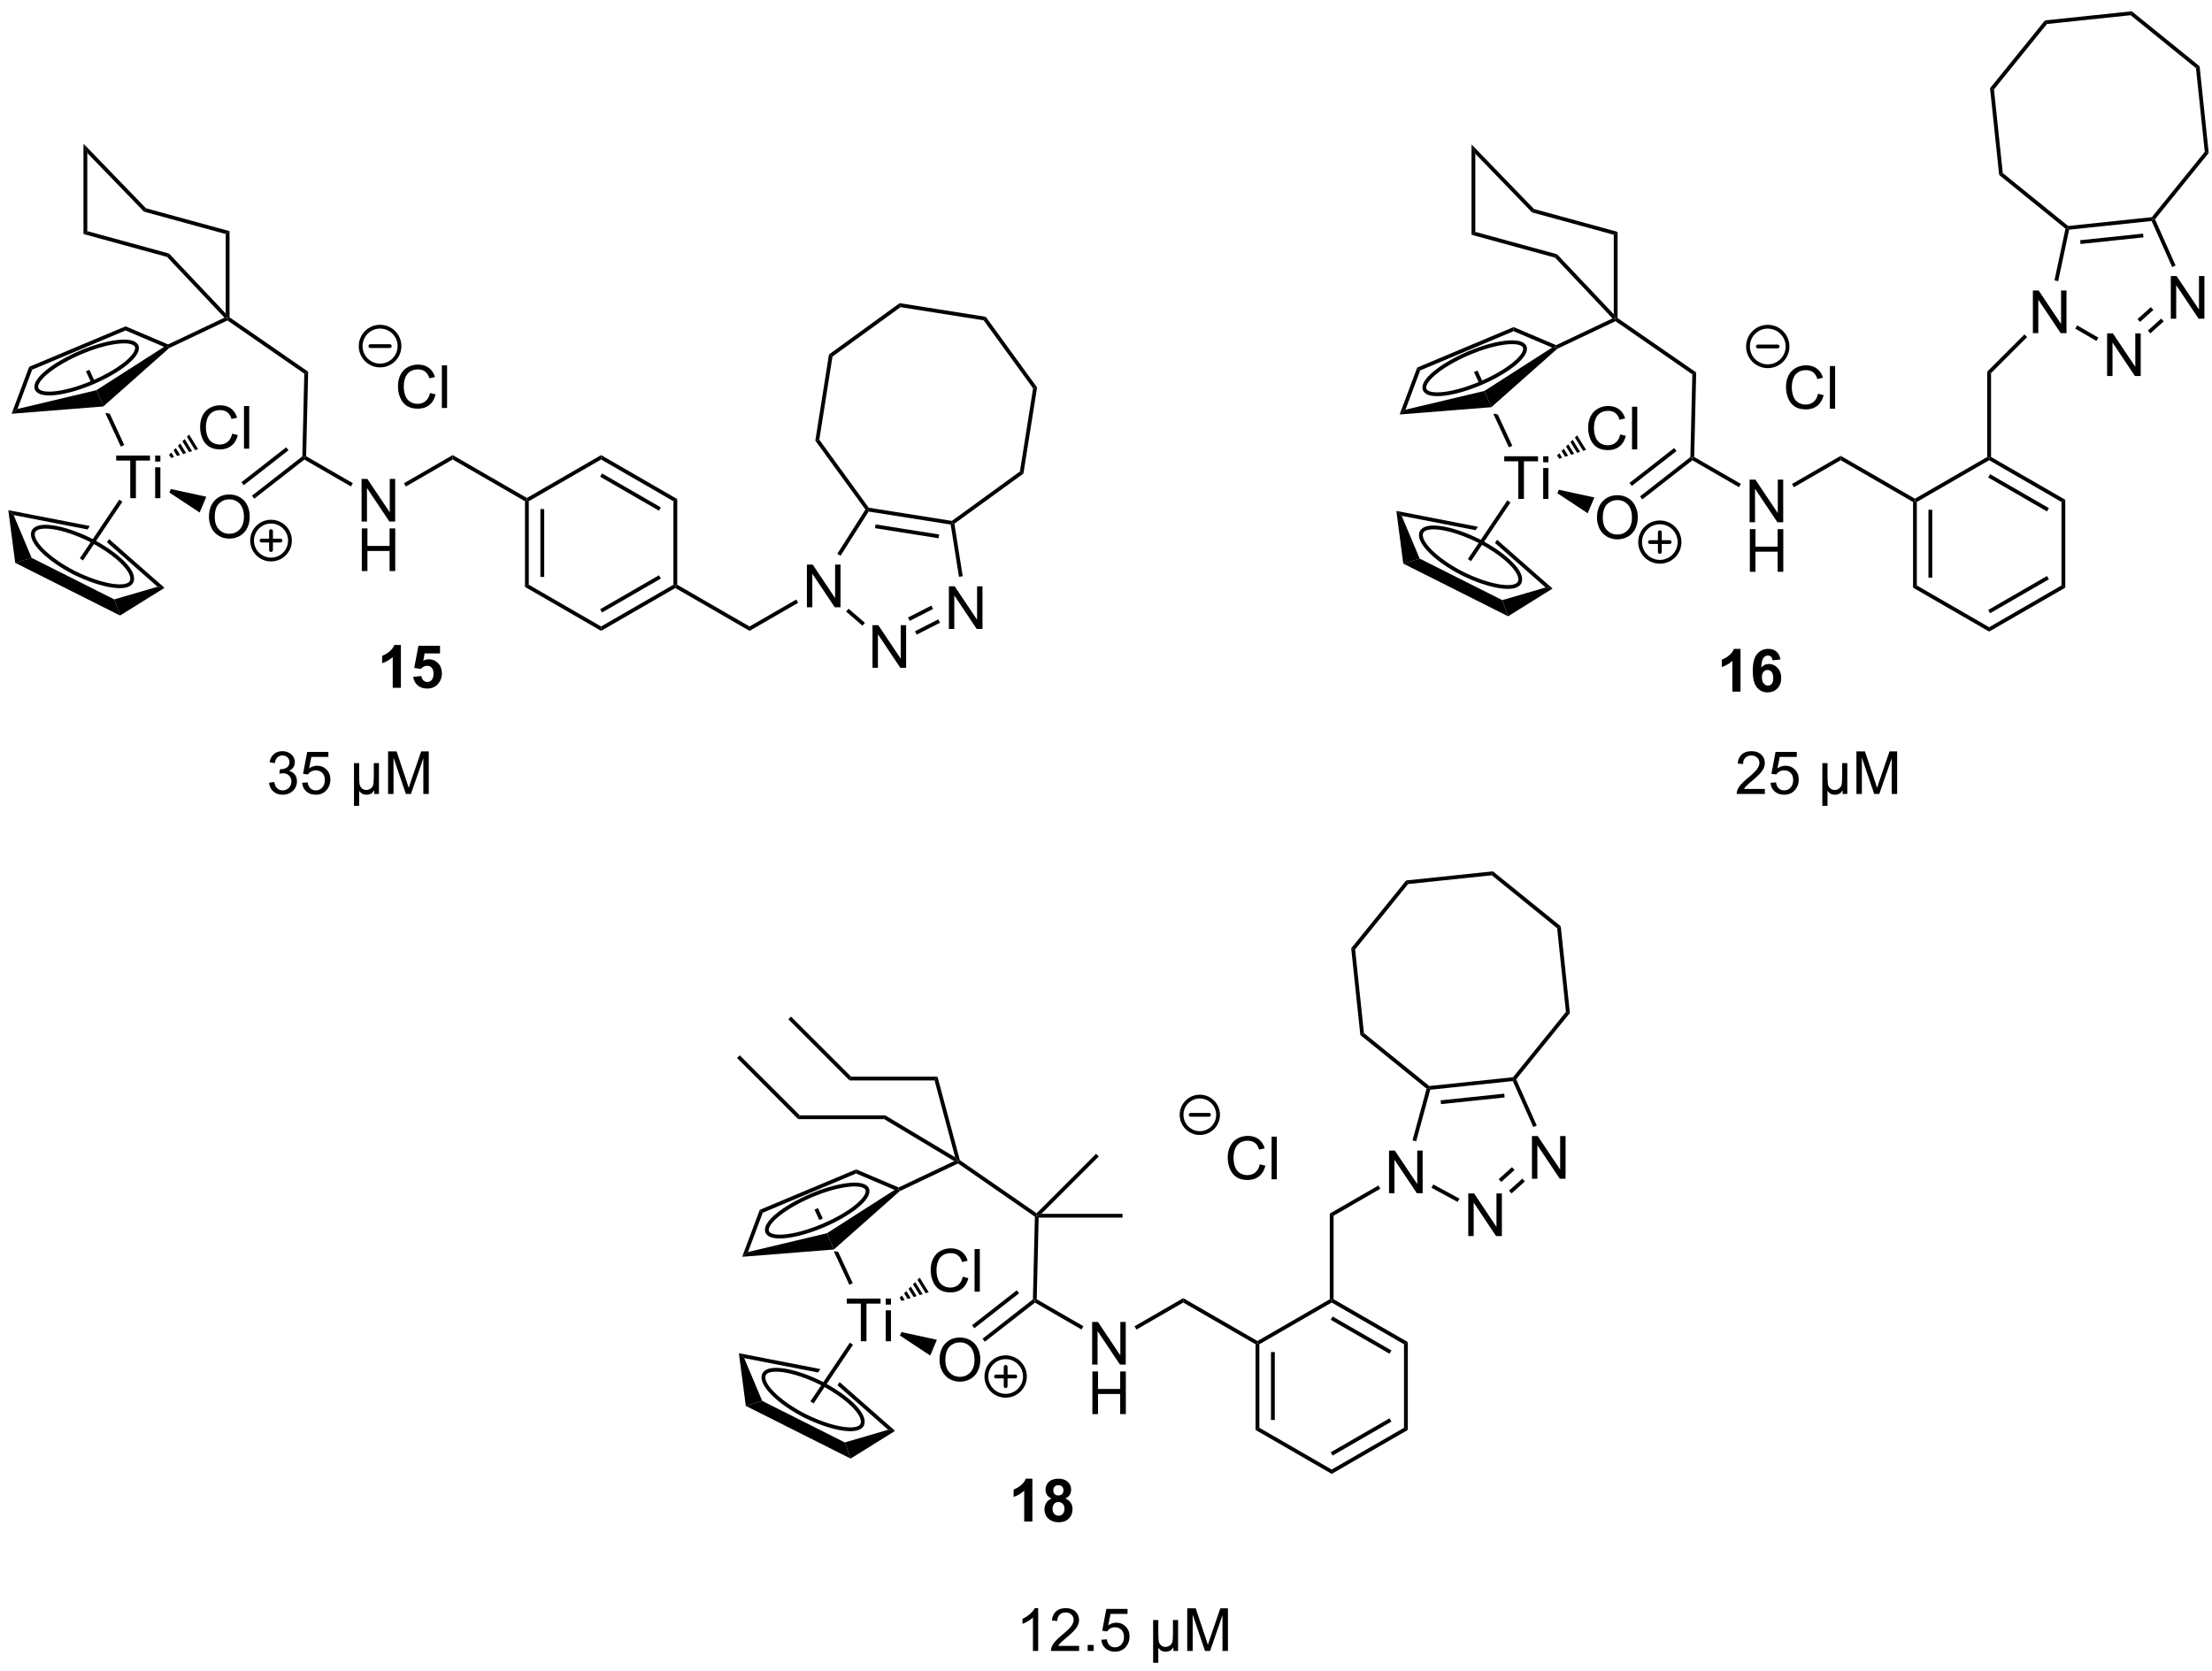 <?xml version="1.0" encoding="UTF-8"?>
<!DOCTYPE svg PUBLIC '-//W3C//DTD SVG 1.0//EN'
          'http://www.w3.org/TR/2001/REC-SVG-20010904/DTD/svg10.dtd'>
<svg stroke-dasharray="none" shape-rendering="auto" xmlns="http://www.w3.org/2000/svg" font-family="'Dialog'" text-rendering="auto" width="90" fill-opacity="1" color-interpolation="auto" color-rendering="auto" preserveAspectRatio="xMidYMid meet" font-size="12px" viewBox="0 0 90 68" fill="black" xmlns:xlink="http://www.w3.org/1999/xlink" stroke="black" image-rendering="auto" stroke-miterlimit="10" stroke-linecap="square" stroke-linejoin="miter" font-style="normal" stroke-width="1" height="68" stroke-dashoffset="0" font-weight="normal" stroke-opacity="1"
><!--Generated by the Batik Graphics2D SVG Generator--><defs id="genericDefs"
  /><g
  ><defs id="defs1"
    ><clipPath clipPathUnits="userSpaceOnUse" id="clipPath1"
      ><path d="M0.63 0.633 L306.553 0.633 L306.553 230.793 L0.63 230.793 L0.63 0.633 Z"
      /></clipPath
      ><clipPath clipPathUnits="userSpaceOnUse" id="clipPath2"
      ><path d="M109.421 418.613 L109.421 642.374 L406.838 642.374 L406.838 418.613 Z"
      /></clipPath
    ></defs
    ><g transform="scale(0.294,0.294) translate(-0.63,-0.633) matrix(1.029,0,0,1.029,-111.92,-429.952)"
    ><path d="M219.387 580.966 L218.924 581.181 L219.558 582.549 L219.558 582.549 L219.803 582.491 L219.803 582.491 L220.027 582.348 L220.027 582.348 L219.387 580.966 ZM221.615 586.756 L221.554 586.858 L221.554 586.858 L223.603 591.281 L224.066 591.067 L222.119 586.864 L222.119 586.864 L222.114 586.869 L221.615 586.756 Z" stroke="none" clip-path="url(#clipPath2)"
    /></g
    ><g transform="matrix(0.303,0,0,0.303,-33.111,-126.675)"
    ><path d="M211.298 580.567 L211.699 580.953 L209.724 586.228 L208.938 586.871 Z" stroke="none" clip-path="url(#clipPath2)"
    /></g
    ><g transform="matrix(0.303,0,0,0.303,-33.111,-126.675)"
    ><path d="M208.938 586.871 L209.724 586.228 L220.32 583.708 L221.248 585.893 Z" stroke="none" clip-path="url(#clipPath2)"
    /></g
    ><g transform="matrix(0.303,0,0,0.303,-33.111,-126.675)"
    ><path d="M221.248 585.893 L220.32 583.708 L229.412 577.885 L229.955 577.839 L230.095 578.055 Z" stroke="none" clip-path="url(#clipPath2)"
    /></g
    ><g transform="matrix(0.303,0,0,0.303,-33.111,-126.675)"
    ><path d="M229.95 577.559 L229.955 577.839 L229.412 577.885 L224.242 575.685 L224.244 575.131 Z" stroke="none" clip-path="url(#clipPath2)"
    /></g
    ><g transform="matrix(0.303,0,0,0.303,-33.111,-126.675)"
    ><path d="M211.699 580.953 L211.298 580.567 L224.244 575.131 L224.242 575.685 Z" stroke="none" clip-path="url(#clipPath2)"
    /></g
    ><g stroke-width="0.51" transform="matrix(0.303,0,0,0.303,-33.111,-126.675)"
    ><path fill="none" d="M219.88 582.648 C223.581 581.062 226.182 578.896 225.729 577.787 C225.249 576.698 221.858 577.079 218.168 578.659 C214.449 580.258 211.828 582.419 212.305 583.532 C212.767 584.631 216.175 584.24 219.88 582.648" clip-path="url(#clipPath2)"
    /></g
    ><g transform="matrix(0.303,0,0,0.303,-33.111,-126.675)"
    ><path d="M228.535 610.107 L229.474 610.254 L223.501 613.974 L222.72 611.804 Z" stroke="none" clip-path="url(#clipPath2)"
    /></g
    ><g transform="matrix(0.303,0,0,0.303,-33.111,-126.675)"
    ><path d="M222.72 611.804 L223.501 613.974 L209.424 606.897 L211.626 606.227 Z" stroke="none" clip-path="url(#clipPath2)"
    /></g
    ><g transform="matrix(0.303,0,0,0.303,-33.111,-126.675)"
    ><path d="M211.626 606.227 L209.424 606.897 L208.496 599.822 L209.21 600.481 Z" stroke="none" clip-path="url(#clipPath2)"
    /></g
    ><g transform="matrix(0.303,0,0,0.303,-33.111,-126.675)"
    ><path d="M208.496 599.822 L209.21 600.481 L219.134 602.412 L219.134 602.412 L219.443 601.952 L219.443 601.952 L208.496 599.822 Z" stroke="none" clip-path="url(#clipPath2)"
    /></g
    ><g transform="matrix(0.303,0,0,0.303,-33.111,-126.675)"
    ><path d="M222.024 603.7 L221.738 604.128 L221.738 604.128 L228.535 610.107 L229.474 610.254 L222.024 603.7 Z" stroke="none" clip-path="url(#clipPath2)"
    /></g
    ><g stroke-width="0.51" transform="matrix(0.303,0,0,0.303,-33.111,-126.675)"
    ><path fill="none" d="M217.339 608.222 C213.764 606.388 211.255 603.887 211.885 602.648 C212.483 601.49 215.95 602.054 219.537 603.837 C223.212 605.755 225.663 608.168 225.037 609.445 C224.454 610.592 220.987 610.032 217.339 608.222" clip-path="url(#clipPath2)"
    /></g
    ><g transform="matrix(0.303,0,0,0.303,-33.111,-126.675)"
    ><path d="M224.871 598.212 L224.871 593.16 L222.983 593.16 L222.983 592.486 L227.522 592.486 L227.522 593.16 L225.629 593.16 L225.629 598.212 L224.871 598.212 ZM228.214 593.293 L228.214 592.486 L228.917 592.486 L228.917 593.293 L228.214 593.293 ZM228.214 598.212 L228.214 594.064 L228.917 594.064 L228.917 598.212 L228.214 598.212 Z" stroke="none" clip-path="url(#clipPath2)"
    /></g
    ><g transform="matrix(0.303,0,0,0.303,-33.111,-126.675)"
    ><path d="M238.556 589.551 L239.314 589.741 Q239.077 590.676 238.457 591.168 Q237.837 591.658 236.944 591.658 Q236.017 591.658 235.436 591.28 Q234.858 590.903 234.553 590.189 Q234.251 589.473 234.251 588.653 Q234.251 587.757 234.592 587.093 Q234.936 586.426 235.566 586.08 Q236.196 585.733 236.954 585.733 Q237.814 585.733 238.4 586.171 Q238.986 586.608 239.217 587.403 L238.47 587.577 Q238.272 586.952 237.892 586.668 Q237.514 586.382 236.939 586.382 Q236.28 586.382 235.834 586.699 Q235.392 587.014 235.212 587.548 Q235.032 588.082 235.032 588.647 Q235.032 589.379 235.246 589.923 Q235.459 590.468 235.907 590.738 Q236.358 591.007 236.881 591.007 Q237.517 591.007 237.957 590.639 Q238.4 590.272 238.556 589.551 ZM240.143 591.559 L240.143 585.832 L240.846 585.832 L240.846 591.559 L240.143 591.559 Z" stroke="none" clip-path="url(#clipPath2)"
    /></g
    ><g transform="matrix(0.303,0,0,0.303,-33.111,-126.675)"
    ><path d="M230.087 592.374 L230.385 592.074 L230.757 592.678 L230.354 592.809 ZM230.684 591.773 L230.982 591.472 L231.563 592.415 L231.16 592.546 ZM231.28 591.171 L231.579 590.871 L232.368 592.153 L231.966 592.284 ZM231.877 590.57 L232.176 590.269 L233.174 591.89 L232.771 592.021 ZM232.474 589.969 L232.773 589.668 L233.98 591.628 L233.577 591.759 Z" stroke="none" clip-path="url(#clipPath2)"
    /></g
    ><g transform="matrix(0.303,0,0,0.303,-33.111,-126.675)"
    ><path d="M235.439 600.754 Q235.439 599.327 236.205 598.523 Q236.971 597.715 238.182 597.715 Q238.973 597.715 239.609 598.095 Q240.247 598.473 240.58 599.15 Q240.916 599.827 240.916 600.687 Q240.916 601.559 240.564 602.246 Q240.213 602.934 239.567 603.288 Q238.924 603.642 238.176 603.642 Q237.369 603.642 236.731 603.252 Q236.096 602.858 235.768 602.184 Q235.439 601.507 235.439 600.754 ZM236.221 600.765 Q236.221 601.801 236.775 602.398 Q237.333 602.991 238.174 602.991 Q239.028 602.991 239.58 602.39 Q240.135 601.788 240.135 600.684 Q240.135 599.983 239.898 599.462 Q239.661 598.942 239.205 598.655 Q238.752 598.366 238.184 598.366 Q237.38 598.366 236.799 598.921 Q236.221 599.473 236.221 600.765 Z" stroke="none" clip-path="url(#clipPath2)"
    /></g
    ><g transform="matrix(0.303,0,0,0.303,-33.111,-126.675)"
    ><path d="M230.121 597.451 L230.32 596.981 L235.084 598.016 L234.19 600.138 Z" stroke="none" clip-path="url(#clipPath2)"
    /></g
    ><g transform="matrix(0.303,0,0,0.303,-33.111,-126.675)"
    ><path d="M223.395 598.405 L223.819 598.69 L218.525 606.573 L218.101 606.288 Z" stroke="none" clip-path="url(#clipPath2)"
    /></g
    ><g transform="matrix(0.303,0,0,0.303,-33.111,-126.675)"
    ><path d="M230.095 578.055 L229.955 577.839 L229.95 577.559 L237.407 574.021 L237.947 574.048 L237.923 574.341 Z" stroke="none" clip-path="url(#clipPath2)"
    /></g
    ><g transform="matrix(0.303,0,0,0.303,-33.111,-126.675)"
    ><path d="M237.923 574.341 L237.947 574.048 L238.169 573.891 L248.471 581.024 L248.501 581.355 L248.243 581.486 Z" stroke="none" clip-path="url(#clipPath2)"
    /></g
    ><g transform="matrix(0.303,0,0,0.303,-33.111,-126.675)"
    ><path d="M248.243 581.486 L248.501 581.355 L248.75 581.61 L248.489 592.575 L248.231 592.72 L247.978 592.594 Z" stroke="none" clip-path="url(#clipPath2)"
    /></g
    ><g transform="matrix(0.303,0,0,0.303,-33.111,-126.675)"
    ><path d="M241.528 598.276 L241.214 597.874 L247.978 592.594 L248.231 592.72 L248.252 593.027 ZM240.115 596.466 L246.118 591.78 L245.804 591.378 L239.801 596.064 Z" stroke="none" clip-path="url(#clipPath2)"
    /></g
    ><g transform="matrix(0.303,0,0,0.303,-33.111,-126.675)"
    ><path d="M255.932 601.35 L255.932 595.623 L256.71 595.623 L259.718 600.118 L259.718 595.623 L260.445 595.623 L260.445 601.35 L259.666 601.35 L256.658 596.85 L256.658 601.35 L255.932 601.35 Z" stroke="none" clip-path="url(#clipPath2)"
    /></g
    ><g transform="matrix(0.303,0,0,0.303,-33.111,-126.675)"
    ><path d="M255.963 608 L255.963 602.273 L256.721 602.273 L256.721 604.625 L259.697 604.625 L259.697 602.273 L260.455 602.273 L260.455 608 L259.697 608 L259.697 605.299 L256.721 605.299 L256.721 608 L255.963 608 Z" stroke="none" clip-path="url(#clipPath2)"
    /></g
    ><g transform="matrix(0.303,0,0,0.303,-33.111,-126.675)"
    ><path d="M248.252 593.027 L248.231 592.72 L248.489 592.575 L254.755 596.193 L254.5 596.635 Z" stroke="none" clip-path="url(#clipPath2)"
    /></g
    ><g stroke-width="0.51" transform="matrix(0.303,0,0,0.303,-33.111,-126.675)" stroke-linejoin="round" stroke-linecap="round"
    ><path fill="none" d="M244.318 605.538 C242.889 605.538 241.73 604.38 241.73 602.951 C241.73 601.522 242.889 600.363 244.318 600.363 C245.747 600.363 246.905 601.522 246.905 602.951 C246.905 604.38 245.747 605.538 244.318 605.538 M243.024 602.951 L245.612 602.951 M244.318 601.657 L244.318 604.245" clip-path="url(#clipPath2)"
    /></g
    ><g transform="matrix(0.303,0,0,0.303,-33.111,-126.675)"
    ><path d="M278.443 574.45 L279.2 574.64 Q278.964 575.575 278.344 576.067 Q277.724 576.557 276.831 576.557 Q275.904 576.557 275.323 576.179 Q274.745 575.801 274.44 575.088 Q274.138 574.372 274.138 573.551 Q274.138 572.655 274.479 571.991 Q274.823 571.325 275.453 570.978 Q276.083 570.632 276.841 570.632 Q277.7 570.632 278.286 571.07 Q278.872 571.507 279.104 572.301 L278.357 572.476 Q278.159 571.851 277.779 571.567 Q277.401 571.28 276.825 571.28 Q276.167 571.28 275.721 571.598 Q275.279 571.913 275.099 572.447 Q274.919 572.981 274.919 573.546 Q274.919 574.278 275.133 574.822 Q275.346 575.366 275.794 575.637 Q276.245 575.905 276.768 575.905 Q277.404 575.905 277.844 575.538 Q278.286 575.171 278.443 574.45 ZM280.03 576.458 L280.03 570.731 L280.733 570.731 L280.733 576.458 L280.03 576.458 Z" stroke="none" clip-path="url(#clipPath2)"
    /></g
    ><g stroke-width="0.51" transform="matrix(0.303,0,0,0.303,-33.111,-126.675)" stroke-linejoin="round" stroke-linecap="round"
    ><path fill="none" d="M270.391 570.255 C269.038 570.255 267.941 569.157 267.941 567.804 C267.941 566.451 269.038 565.354 270.391 565.354 C271.744 565.354 272.841 566.451 272.841 567.804 C272.841 569.157 271.744 570.255 270.391 570.255 M269.166 567.804 L271.616 567.804" clip-path="url(#clipPath2)"
    /></g
    ><g transform="matrix(0.303,0,0,0.303,-33.111,-126.675)"
    ><path d="M261.879 596.644 L261.624 596.202 L268.164 592.426 L268.164 593.015 Z" stroke="none" clip-path="url(#clipPath2)"
    /></g
    ><g transform="matrix(0.303,0,0,0.303,-33.111,-126.675)"
    ><path d="M268.164 593.015 L268.164 592.426 L278.131 598.18 L278.131 598.475 L277.876 598.622 Z" stroke="none" clip-path="url(#clipPath2)"
    /></g
    ><g transform="matrix(0.303,0,0,0.303,-33.111,-126.675)"
    ><path d="M249.117 581.099 L248.501 581.355 L248.471 581.024 L256.459 573.036 L256.819 573.397 Z" stroke="none" clip-path="url(#clipPath2)"
    /></g
    ><g transform="matrix(0.303,0,0,0.303,-33.111,-126.675)"
    ><path d="M248.75 581.61 L248.501 581.355 L249.117 581.099 L260.01 581.099 L260.01 581.61 Z" stroke="none" clip-path="url(#clipPath2)"
    /></g
    ><g transform="matrix(0.303,0,0,0.303,-33.111,-126.675)"
    ><path d="M277.876 598.622 L278.131 598.475 L278.386 598.622 L278.386 609.836 L277.876 610.131 ZM279.947 599.671 L279.947 608.787 L280.458 608.787 L280.458 599.671 Z" stroke="none" clip-path="url(#clipPath2)"
    /></g
    ><g transform="matrix(0.303,0,0,0.303,-33.111,-126.675)"
    ><path d="M277.876 610.131 L278.386 609.836 L288.098 615.443 L288.098 616.032 Z" stroke="none" clip-path="url(#clipPath2)"
    /></g
    ><g transform="matrix(0.303,0,0,0.303,-33.111,-126.675)"
    ><path d="M288.098 616.032 L288.098 615.443 L297.809 609.836 L298.32 610.131 ZM288.225 613.567 L296.12 609.008 L295.865 608.567 L287.97 613.125 Z" stroke="none" clip-path="url(#clipPath2)"
    /></g
    ><g transform="matrix(0.303,0,0,0.303,-33.111,-126.675)"
    ><path d="M298.32 610.131 L297.809 609.836 L297.809 598.622 L298.32 598.327 Z" stroke="none" clip-path="url(#clipPath2)"
    /></g
    ><g transform="matrix(0.303,0,0,0.303,-33.111,-126.675)"
    ><path d="M298.32 598.327 L297.809 598.622 L288.098 593.015 L288.098 592.721 L288.353 592.573 ZM296.12 599.45 L288.225 594.891 L287.97 595.333 L295.865 599.892 Z" stroke="none" clip-path="url(#clipPath2)"
    /></g
    ><g transform="matrix(0.303,0,0,0.303,-33.111,-126.675)"
    ><path d="M287.843 592.573 L288.098 592.721 L288.098 593.015 L278.386 598.622 L278.131 598.475 L278.131 598.18 Z" stroke="none" clip-path="url(#clipPath2)"
    /></g
    ><g transform="matrix(0.303,0,0,0.303,-33.111,-126.675)"
    ><path d="M288.353 592.573 L288.098 592.721 L287.843 592.573 L287.843 581.064 L288.353 581.359 Z" stroke="none" clip-path="url(#clipPath2)"
    /></g
    ><g transform="matrix(0.303,0,0,0.303,-33.111,-126.675)"
    ><path d="M295.799 578.332 L295.799 572.606 L296.577 572.606 L299.585 577.101 L299.585 572.606 L300.312 572.606 L300.312 578.332 L299.533 578.332 L296.526 573.832 L296.526 578.332 L295.799 578.332 Z" stroke="none" clip-path="url(#clipPath2)"
    /></g
    ><g transform="matrix(0.303,0,0,0.303,-33.111,-126.675)"
    ><path d="M288.353 581.359 L287.843 581.064 L294.367 577.297 L294.623 577.739 Z" stroke="none" clip-path="url(#clipPath2)"
    /></g
    ><g transform="matrix(0.303,0,0,0.303,-33.111,-126.675)"
    ><path d="M306.438 584.087 L306.438 578.36 L307.216 578.36 L310.224 582.855 L310.224 578.36 L310.951 578.36 L310.951 584.087 L310.172 584.087 L307.164 579.587 L307.164 584.087 L306.438 584.087 Z" stroke="none" clip-path="url(#clipPath2)"
    /></g
    ><g transform="matrix(0.303,0,0,0.303,-33.111,-126.675)"
    ><path d="M314.99 576.386 L314.99 570.659 L315.769 570.659 L318.777 575.154 L318.777 570.659 L319.503 570.659 L319.503 576.386 L318.724 576.386 L315.717 571.886 L315.717 576.386 L314.99 576.386 Z" stroke="none" clip-path="url(#clipPath2)"
    /></g
    ><g transform="matrix(0.303,0,0,0.303,-33.111,-126.675)"
    ><path d="M301.497 577.604 L301.74 577.155 L305.255 579.057 L305.012 579.505 Z" stroke="none" clip-path="url(#clipPath2)"
    /></g
    ><g transform="matrix(0.303,0,0,0.303,-33.111,-126.675)"
    ><path d="M312.249 578.363 L311.907 577.984 L313.694 576.375 L314.035 576.754 ZM310.862 576.823 L312.649 575.215 L312.308 574.835 L310.521 576.444 Z" stroke="none" clip-path="url(#clipPath2)"
    /></g
    ><g transform="matrix(0.303,0,0,0.303,-33.111,-126.675)"
    ><path d="M315.635 569.244 L315.169 569.451 L312.417 563.27 L312.575 562.997 L312.871 563.036 Z" stroke="none" clip-path="url(#clipPath2)"
    /></g
    ><g transform="matrix(0.303,0,0,0.303,-33.111,-126.675)"
    ><path d="M312.443 562.755 L312.575 562.997 L312.417 563.27 L301.329 564.436 L301.129 564.2 L301.208 563.936 ZM311.268 564.961 L302.729 565.859 L302.782 566.366 L311.321 565.469 Z" stroke="none" clip-path="url(#clipPath2)"
    /></g
    ><g transform="matrix(0.303,0,0,0.303,-33.111,-126.675)"
    ><path d="M300.839 564.294 L301.129 564.2 L301.329 564.436 L299.444 571.361 L298.952 571.227 Z" stroke="none" clip-path="url(#clipPath2)"
    /></g
    ><g transform="matrix(0.303,0,0,0.303,-33.111,-126.675)"
    ><path d="M312.871 563.036 L312.575 562.997 L312.443 562.755 L319.553 553.975 L320.082 554.132 Z" stroke="none" clip-path="url(#clipPath2)"
    /></g
    ><g transform="matrix(0.303,0,0,0.303,-33.111,-126.675)"
    ><path d="M320.082 554.132 L319.553 553.975 L318.372 542.74 L318.857 542.476 Z" stroke="none" clip-path="url(#clipPath2)"
    /></g
    ><g transform="matrix(0.303,0,0,0.303,-33.111,-126.675)"
    ><path d="M318.857 542.476 L318.372 542.74 L309.592 535.63 L309.749 535.1 Z" stroke="none" clip-path="url(#clipPath2)"
    /></g
    ><g transform="matrix(0.303,0,0,0.303,-33.111,-126.675)"
    ><path d="M309.749 535.1 L309.592 535.63 L298.357 536.811 L298.093 536.325 Z" stroke="none" clip-path="url(#clipPath2)"
    /></g
    ><g transform="matrix(0.303,0,0,0.303,-33.111,-126.675)"
    ><path d="M298.093 536.325 L298.357 536.811 L291.247 545.591 L290.717 545.434 Z" stroke="none" clip-path="url(#clipPath2)"
    /></g
    ><g transform="matrix(0.303,0,0,0.303,-33.111,-126.675)"
    ><path d="M290.717 545.434 L291.247 545.591 L292.428 556.826 L291.943 557.089 Z" stroke="none" clip-path="url(#clipPath2)"
    /></g
    ><g transform="matrix(0.303,0,0,0.303,-33.111,-126.675)"
    ><path d="M291.943 557.089 L292.428 556.826 L301.208 563.936 L301.129 564.2 L300.839 564.294 Z" stroke="none" clip-path="url(#clipPath2)"
    /></g
    ><g transform="matrix(0.303,0,0,0.303,-33.111,-126.675)"
    ><path d="M238.169 573.891 L237.947 574.048 L237.537 573.505 L234.773 563.186 L235.164 562.676 Z" stroke="none" clip-path="url(#clipPath2)"
    /></g
    ><g transform="matrix(0.303,0,0,0.303,-33.111,-126.675)"
    ><path d="M235.164 562.676 L234.773 563.186 L223.354 563.186 L223.565 562.676 Z" stroke="none" clip-path="url(#clipPath2)"
    /></g
    ><g transform="matrix(0.303,0,0,0.303,-33.111,-126.675)"
    ><path d="M216.462 568.384 L216.673 567.873 L228.148 567.873 L228.006 568.384 Z" stroke="none" clip-path="url(#clipPath2)"
    /></g
    ><g transform="matrix(0.303,0,0,0.303,-33.111,-126.675)"
    ><path d="M228.006 568.384 L228.148 567.873 L237.537 573.505 L237.947 574.048 L237.407 574.021 Z" stroke="none" clip-path="url(#clipPath2)"
    /></g
    ><g transform="matrix(0.303,0,0,0.303,-33.111,-126.675)"
    ><path d="M216.673 567.873 L216.462 568.384 L208.249 560.171 L208.61 559.81 Z" stroke="none" clip-path="url(#clipPath2)"
    /></g
    ><g transform="matrix(0.303,0,0,0.303,-33.111,-126.675)"
    ><path d="M223.565 562.676 L223.354 563.186 L215.141 554.974 L215.502 554.613 Z" stroke="none" clip-path="url(#clipPath2)"
    /></g
    ><g transform="matrix(0.303,0,0,0.303,-33.111,-126.675)"
    ><path d="M247.905 622.428 L246.809 622.428 L246.809 618.29 Q246.207 618.852 245.389 619.123 L245.389 618.126 Q245.819 617.985 246.322 617.595 Q246.827 617.201 247.014 616.678 L247.905 616.678 L247.905 622.428 ZM250.487 619.337 Q250.062 619.157 249.867 618.845 Q249.674 618.529 249.674 618.154 Q249.674 617.514 250.122 617.097 Q250.57 616.678 251.393 616.678 Q252.211 616.678 252.661 617.097 Q253.112 617.514 253.112 618.154 Q253.112 618.553 252.904 618.863 Q252.698 619.173 252.323 619.337 Q252.799 619.529 253.047 619.897 Q253.297 620.264 253.297 620.743 Q253.297 621.537 252.789 622.035 Q252.284 622.529 251.445 622.529 Q250.664 622.529 250.143 622.118 Q249.531 621.634 249.531 620.79 Q249.531 620.326 249.76 619.938 Q249.992 619.548 250.487 619.337 ZM250.714 618.233 Q250.714 618.561 250.898 618.746 Q251.086 618.928 251.393 618.928 Q251.706 618.928 251.893 618.743 Q252.081 618.556 252.081 618.227 Q252.081 617.92 251.896 617.735 Q251.711 617.548 251.406 617.548 Q251.089 617.548 250.901 617.735 Q250.714 617.923 250.714 618.233 ZM250.612 620.686 Q250.612 621.139 250.844 621.394 Q251.078 621.647 251.424 621.647 Q251.766 621.647 251.987 621.402 Q252.211 621.157 252.211 620.696 Q252.211 620.295 251.984 620.05 Q251.758 619.806 251.409 619.806 Q251.008 619.806 250.81 620.084 Q250.612 620.36 250.612 620.686 Z" stroke="none" clip-path="url(#clipPath2)"
    /></g
    ><g transform="matrix(0.303,0,0,0.303,-33.111,-126.675)"
    ><path d="M307.672 467.834 L307.209 468.049 L307.843 469.417 L307.843 469.417 L308.088 469.359 L308.088 469.359 L308.312 469.216 L307.672 467.834 ZM309.9 473.624 L309.838 473.726 L311.887 478.149 L312.35 477.935 L310.403 473.732 L310.398 473.737 L309.9 473.624 Z" stroke="none" clip-path="url(#clipPath2)"
    /></g
    ><g transform="matrix(0.303,0,0,0.303,-33.111,-126.675)"
    ><path d="M299.582 467.435 L299.983 467.821 L298.008 473.096 L297.222 473.739 Z" stroke="none" clip-path="url(#clipPath2)"
    /></g
    ><g transform="matrix(0.303,0,0,0.303,-33.111,-126.675)"
    ><path d="M297.222 473.739 L298.008 473.096 L308.605 470.576 L309.533 472.761 Z" stroke="none" clip-path="url(#clipPath2)"
    /></g
    ><g transform="matrix(0.303,0,0,0.303,-33.111,-126.675)"
    ><path d="M309.533 472.761 L308.605 470.576 L317.696 464.753 L318.24 464.707 L318.379 464.923 Z" stroke="none" clip-path="url(#clipPath2)"
    /></g
    ><g transform="matrix(0.303,0,0,0.303,-33.111,-126.675)"
    ><path d="M318.234 464.428 L318.24 464.707 L317.696 464.753 L312.527 462.553 L312.528 461.999 Z" stroke="none" clip-path="url(#clipPath2)"
    /></g
    ><g transform="matrix(0.303,0,0,0.303,-33.111,-126.675)"
    ><path d="M299.983 467.821 L299.582 467.435 L312.528 461.999 L312.527 462.553 Z" stroke="none" clip-path="url(#clipPath2)"
    /></g
    ><g stroke-width="0.51" transform="matrix(0.303,0,0,0.303,-33.111,-126.675)"
    ><path fill="none" d="M308.164 469.517 C311.865 467.93 314.466 465.764 314.013 464.655 C313.534 463.567 310.143 463.947 306.452 465.528 C302.734 467.126 300.112 469.287 300.589 470.4 C301.052 471.5 304.46 471.108 308.164 469.517" clip-path="url(#clipPath2)"
    /></g
    ><g transform="matrix(0.303,0,0,0.303,-33.111,-126.675)"
    ><path d="M316.819 496.975 L317.758 497.122 L311.785 500.842 L311.004 498.673 Z" stroke="none" clip-path="url(#clipPath2)"
    /></g
    ><g transform="matrix(0.303,0,0,0.303,-33.111,-126.675)"
    ><path d="M311.004 498.673 L311.785 500.842 L297.708 493.765 L299.91 493.095 Z" stroke="none" clip-path="url(#clipPath2)"
    /></g
    ><g transform="matrix(0.303,0,0,0.303,-33.111,-126.675)"
    ><path d="M299.91 493.095 L297.708 493.765 L296.781 486.69 L297.495 487.349 Z" stroke="none" clip-path="url(#clipPath2)"
    /></g
    ><g transform="matrix(0.303,0,0,0.303,-33.111,-126.675)"
    ><path d="M296.781 486.69 L297.495 487.349 L307.418 489.28 L307.418 489.28 L307.727 488.82 L307.727 488.82 L296.781 486.69 Z" stroke="none" clip-path="url(#clipPath2)"
    /></g
    ><g transform="matrix(0.303,0,0,0.303,-33.111,-126.675)"
    ><path d="M310.309 490.568 L310.022 490.995 L316.819 496.975 L317.758 497.122 L310.309 490.568 Z" stroke="none" clip-path="url(#clipPath2)"
    /></g
    ><g stroke-width="0.51" transform="matrix(0.303,0,0,0.303,-33.111,-126.675)"
    ><path fill="none" d="M305.623 495.09 C302.048 493.256 299.54 490.755 300.169 489.516 C300.767 488.358 304.235 488.922 307.821 490.705 C311.496 492.623 313.947 495.036 313.322 496.313 C312.739 497.46 309.271 496.9 305.623 495.09" clip-path="url(#clipPath2)"
    /></g
    ><g transform="matrix(0.303,0,0,0.303,-33.111,-126.675)"
    ><path d="M313.155 485.08 L313.155 480.028 L311.267 480.028 L311.267 479.354 L315.807 479.354 L315.807 480.028 L313.913 480.028 L313.913 485.08 L313.155 485.08 ZM316.498 480.161 L316.498 479.354 L317.201 479.354 L317.201 480.161 L316.498 480.161 ZM316.498 485.08 L316.498 480.932 L317.201 480.932 L317.201 485.08 L316.498 485.08 Z" stroke="none" clip-path="url(#clipPath2)"
    /></g
    ><g transform="matrix(0.303,0,0,0.303,-33.111,-126.675)"
    ><path d="M326.84 476.419 L327.598 476.609 Q327.361 477.544 326.741 478.036 Q326.122 478.526 325.228 478.526 Q324.301 478.526 323.72 478.148 Q323.142 477.771 322.838 477.057 Q322.536 476.341 322.536 475.521 Q322.536 474.625 322.877 473.961 Q323.22 473.294 323.851 472.948 Q324.481 472.601 325.239 472.601 Q326.098 472.601 326.684 473.039 Q327.27 473.476 327.502 474.271 L326.754 474.445 Q326.556 473.82 326.176 473.536 Q325.799 473.25 325.223 473.25 Q324.564 473.25 324.119 473.567 Q323.676 473.882 323.497 474.416 Q323.317 474.95 323.317 475.515 Q323.317 476.247 323.53 476.791 Q323.744 477.336 324.192 477.606 Q324.642 477.875 325.166 477.875 Q325.801 477.875 326.241 477.507 Q326.684 477.14 326.84 476.419 ZM328.428 478.427 L328.428 472.7 L329.131 472.7 L329.131 478.427 L328.428 478.427 Z" stroke="none" clip-path="url(#clipPath2)"
    /></g
    ><g transform="matrix(0.303,0,0,0.303,-33.111,-126.675)"
    ><path d="M318.371 479.242 L318.67 478.942 L319.041 479.546 L318.639 479.677 ZM318.968 478.641 L319.266 478.34 L319.847 479.283 L319.444 479.414 ZM319.565 478.039 L319.863 477.739 L320.653 479.021 L320.25 479.152 ZM320.162 477.438 L320.46 477.137 L321.458 478.758 L321.056 478.889 ZM320.759 476.837 L321.057 476.536 L322.264 478.496 L321.861 478.627 Z" stroke="none" clip-path="url(#clipPath2)"
    /></g
    ><g transform="matrix(0.303,0,0,0.303,-33.111,-126.675)"
    ><path d="M323.724 487.622 Q323.724 486.195 324.489 485.391 Q325.255 484.583 326.466 484.583 Q327.258 484.583 327.893 484.964 Q328.531 485.341 328.864 486.018 Q329.2 486.695 329.2 487.555 Q329.2 488.427 328.849 489.115 Q328.497 489.802 327.851 490.156 Q327.208 490.51 326.461 490.51 Q325.654 490.51 325.015 490.12 Q324.38 489.726 324.052 489.052 Q323.724 488.375 323.724 487.622 ZM324.505 487.633 Q324.505 488.669 325.06 489.266 Q325.617 489.859 326.458 489.859 Q327.312 489.859 327.864 489.258 Q328.419 488.656 328.419 487.552 Q328.419 486.851 328.182 486.331 Q327.945 485.81 327.489 485.523 Q327.036 485.234 326.469 485.234 Q325.664 485.234 325.083 485.789 Q324.505 486.341 324.505 487.633 Z" stroke="none" clip-path="url(#clipPath2)"
    /></g
    ><g transform="matrix(0.303,0,0,0.303,-33.111,-126.675)"
    ><path d="M318.406 484.319 L318.604 483.849 L323.368 484.885 L322.475 487.006 Z" stroke="none" clip-path="url(#clipPath2)"
    /></g
    ><g transform="matrix(0.303,0,0,0.303,-33.111,-126.675)"
    ><path d="M311.679 485.273 L312.103 485.558 L306.809 493.441 L306.386 493.156 Z" stroke="none" clip-path="url(#clipPath2)"
    /></g
    ><g transform="matrix(0.303,0,0,0.303,-33.111,-126.675)"
    ><path d="M318.379 464.923 L318.24 464.707 L318.234 464.428 L325.805 460.836 L326.231 460.916 L326.207 461.21 Z" stroke="none" clip-path="url(#clipPath2)"
    /></g
    ><g transform="matrix(0.303,0,0,0.303,-33.111,-126.675)"
    ><path d="M326.207 461.21 L326.231 460.916 L326.486 460.782 L337.044 468.091 L336.527 468.354 Z" stroke="none" clip-path="url(#clipPath2)"
    /></g
    ><g transform="matrix(0.303,0,0,0.303,-33.111,-126.675)"
    ><path d="M336.527 468.354 L337.044 468.091 L336.774 479.443 L336.515 479.589 L336.263 479.462 Z" stroke="none" clip-path="url(#clipPath2)"
    /></g
    ><g transform="matrix(0.303,0,0,0.303,-33.111,-126.675)"
    ><path d="M329.812 485.144 L329.498 484.742 L336.263 479.462 L336.515 479.589 L336.536 479.895 ZM328.399 483.334 L334.403 478.649 L334.089 478.246 L328.085 482.932 Z" stroke="none" clip-path="url(#clipPath2)"
    /></g
    ><g transform="matrix(0.303,0,0,0.303,-33.111,-126.675)"
    ><path d="M344.216 488.218 L344.216 482.491 L344.995 482.491 L348.002 486.986 L348.002 482.491 L348.729 482.491 L348.729 488.218 L347.95 488.218 L344.943 483.718 L344.943 488.218 L344.216 488.218 Z" stroke="none" clip-path="url(#clipPath2)"
    /></g
    ><g transform="matrix(0.303,0,0,0.303,-33.111,-126.675)"
    ><path d="M344.247 494.868 L344.247 489.141 L345.005 489.141 L345.005 491.493 L347.982 491.493 L347.982 489.141 L348.74 489.141 L348.74 494.868 L347.982 494.868 L347.982 492.167 L345.005 492.167 L345.005 494.868 L344.247 494.868 Z" stroke="none" clip-path="url(#clipPath2)"
    /></g
    ><g transform="matrix(0.303,0,0,0.303,-33.111,-126.675)"
    ><path d="M336.536 479.895 L336.515 479.589 L336.774 479.443 L343.04 483.061 L342.785 483.503 Z" stroke="none" clip-path="url(#clipPath2)"
    /></g
    ><g stroke-width="0.51" transform="matrix(0.303,0,0,0.303,-33.111,-126.675)" stroke-linejoin="round" stroke-linecap="round"
    ><path fill="none" d="M332.161 493.524 C330.699 493.524 329.514 492.339 329.514 490.877 C329.514 489.416 330.699 488.23 332.161 488.23 C333.623 488.23 334.808 489.416 334.808 490.877 C334.808 492.339 333.623 493.524 332.161 493.524 M330.837 490.877 L333.484 490.877 M332.161 489.554 L332.161 492.201" clip-path="url(#clipPath2)"
    /></g
    ><g transform="matrix(0.303,0,0,0.303,-33.111,-126.675)"
    ><path d="M353.408 470.953 L354.165 471.143 Q353.928 472.078 353.309 472.57 Q352.689 473.059 351.796 473.059 Q350.868 473.059 350.288 472.682 Q349.71 472.304 349.405 471.591 Q349.103 470.875 349.103 470.054 Q349.103 469.158 349.444 468.494 Q349.788 467.828 350.418 467.481 Q351.048 467.135 351.806 467.135 Q352.665 467.135 353.251 467.572 Q353.837 468.01 354.069 468.804 L353.322 468.979 Q353.124 468.354 352.743 468.07 Q352.366 467.783 351.79 467.783 Q351.132 467.783 350.686 468.101 Q350.243 468.416 350.064 468.95 Q349.884 469.484 349.884 470.049 Q349.884 470.781 350.098 471.325 Q350.311 471.869 350.759 472.14 Q351.21 472.408 351.733 472.408 Q352.368 472.408 352.809 472.041 Q353.251 471.674 353.408 470.953 ZM354.995 472.96 L354.995 467.234 L355.698 467.234 L355.698 472.96 L354.995 472.96 Z" stroke="none" clip-path="url(#clipPath2)"
    /></g
    ><g stroke-width="0.51" transform="matrix(0.303,0,0,0.303,-33.111,-126.675)" stroke-linejoin="round" stroke-linecap="round"
    ><path fill="none" d="M346.654 467.26 C345.188 467.26 344 466.071 344 464.605 C344 463.139 345.188 461.951 346.654 461.951 C348.12 461.951 349.309 463.139 349.309 464.605 C349.309 466.071 348.12 467.26 346.654 467.26 M345.327 464.605 L347.981 464.605" clip-path="url(#clipPath2)"
    /></g
    ><g transform="matrix(0.303,0,0,0.303,-33.111,-126.675)"
    ><path d="M350.163 483.512 L349.908 483.07 L356.449 479.294 L356.449 479.883 Z" stroke="none" clip-path="url(#clipPath2)"
    /></g
    ><g transform="matrix(0.303,0,0,0.303,-33.111,-126.675)"
    ><path d="M356.449 479.883 L356.449 479.294 L366.415 485.048 L366.415 485.343 L366.16 485.49 Z" stroke="none" clip-path="url(#clipPath2)"
    /></g
    ><g transform="matrix(0.303,0,0,0.303,-33.111,-126.675)"
    ><path d="M366.16 485.49 L366.415 485.343 L366.67 485.49 L366.67 496.704 L366.16 496.999 ZM368.232 486.539 L368.232 495.656 L368.742 495.656 L368.742 486.539 Z" stroke="none" clip-path="url(#clipPath2)"
    /></g
    ><g transform="matrix(0.303,0,0,0.303,-33.111,-126.675)"
    ><path d="M366.16 496.999 L366.67 496.704 L376.382 502.311 L376.382 502.9 Z" stroke="none" clip-path="url(#clipPath2)"
    /></g
    ><g transform="matrix(0.303,0,0,0.303,-33.111,-126.675)"
    ><path d="M376.382 502.9 L376.382 502.311 L386.094 496.704 L386.604 496.999 ZM376.51 500.435 L384.405 495.876 L384.15 495.435 L376.255 499.993 Z" stroke="none" clip-path="url(#clipPath2)"
    /></g
    ><g transform="matrix(0.303,0,0,0.303,-33.111,-126.675)"
    ><path d="M386.604 496.999 L386.094 496.704 L386.094 485.49 L386.604 485.195 Z" stroke="none" clip-path="url(#clipPath2)"
    /></g
    ><g transform="matrix(0.303,0,0,0.303,-33.111,-126.675)"
    ><path d="M386.604 485.195 L386.094 485.49 L376.382 479.883 L376.382 479.589 L376.637 479.441 ZM384.405 486.318 L376.51 481.76 L376.255 482.202 L384.15 486.76 Z" stroke="none" clip-path="url(#clipPath2)"
    /></g
    ><g transform="matrix(0.303,0,0,0.303,-33.111,-126.675)"
    ><path d="M376.127 479.441 L376.382 479.589 L376.382 479.883 L366.67 485.49 L366.415 485.343 L366.415 485.048 Z" stroke="none" clip-path="url(#clipPath2)"
    /></g
    ><g transform="matrix(0.303,0,0,0.303,-33.111,-126.675)"
    ><path d="M376.637 479.441 L376.382 479.589 L376.127 479.441 L376.127 467.974 L376.637 468.185 Z" stroke="none" clip-path="url(#clipPath2)"
    /></g
    ><g transform="matrix(0.303,0,0,0.303,-33.111,-126.675)"
    ><path d="M382.254 462.817 L382.254 457.09 L383.033 457.09 L386.041 461.585 L386.041 457.09 L386.767 457.09 L386.767 462.817 L385.989 462.817 L382.981 458.317 L382.981 462.817 L382.254 462.817 Z" stroke="none" clip-path="url(#clipPath2)"
    /></g
    ><g transform="matrix(0.303,0,0,0.303,-33.111,-126.675)"
    ><path d="M376.637 468.185 L376.127 467.974 L381.117 462.984 L381.478 463.345 Z" stroke="none" clip-path="url(#clipPath2)"
    /></g
    ><g transform="matrix(0.303,0,0,0.303,-33.111,-126.675)"
    ><path d="M392.221 468.571 L392.221 462.845 L393 462.845 L396.007 467.339 L396.007 462.845 L396.734 462.845 L396.734 468.571 L395.955 468.571 L392.948 464.071 L392.948 468.571 L392.221 468.571 Z" stroke="none" clip-path="url(#clipPath2)"
    /></g
    ><g transform="matrix(0.303,0,0,0.303,-33.111,-126.675)"
    ><path d="M400.774 460.87 L400.774 455.144 L401.552 455.144 L404.56 459.639 L404.56 455.144 L405.287 455.144 L405.287 460.87 L404.508 460.87 L401.5 456.37 L401.5 460.87 L400.774 460.87 Z" stroke="none" clip-path="url(#clipPath2)"
    /></g
    ><g transform="matrix(0.303,0,0,0.303,-33.111,-126.675)"
    ><path d="M387.946 462.215 L388.201 461.773 L391.045 463.414 L390.79 463.856 Z" stroke="none" clip-path="url(#clipPath2)"
    /></g
    ><g transform="matrix(0.303,0,0,0.303,-33.111,-126.675)"
    ><path d="M398.032 462.847 L397.691 462.468 L399.477 460.859 L399.819 461.238 ZM396.646 461.308 L398.433 459.699 L398.091 459.32 L396.305 460.929 Z" stroke="none" clip-path="url(#clipPath2)"
    /></g
    ><g transform="matrix(0.303,0,0,0.303,-33.111,-126.675)"
    ><path d="M401.419 453.728 L400.953 453.936 L398.201 447.755 L398.358 447.482 L398.655 447.521 Z" stroke="none" clip-path="url(#clipPath2)"
    /></g
    ><g transform="matrix(0.303,0,0,0.303,-33.111,-126.675)"
    ><path d="M398.226 447.239 L398.358 447.482 L398.201 447.755 L387.124 448.919 L386.913 448.685 L386.991 448.42 ZM397.051 449.446 L388.599 450.334 L388.653 450.841 L397.105 449.953 Z" stroke="none" clip-path="url(#clipPath2)"
    /></g
    ><g transform="matrix(0.303,0,0,0.303,-33.111,-126.675)"
    ><path d="M386.631 448.785 L386.913 448.685 L387.124 448.919 L385.654 455.832 L385.155 455.726 Z" stroke="none" clip-path="url(#clipPath2)"
    /></g
    ><g transform="matrix(0.303,0,0,0.303,-33.111,-126.675)"
    ><path d="M398.655 447.521 L398.358 447.482 L398.226 447.239 L405.336 438.459 L405.866 438.616 Z" stroke="none" clip-path="url(#clipPath2)"
    /></g
    ><g transform="matrix(0.303,0,0,0.303,-33.111,-126.675)"
    ><path d="M405.866 438.616 L405.336 438.459 L404.155 427.224 L404.641 426.961 Z" stroke="none" clip-path="url(#clipPath2)"
    /></g
    ><g transform="matrix(0.303,0,0,0.303,-33.111,-126.675)"
    ><path d="M404.641 426.961 L404.155 427.224 L395.376 420.114 L395.533 419.585 Z" stroke="none" clip-path="url(#clipPath2)"
    /></g
    ><g transform="matrix(0.303,0,0,0.303,-33.111,-126.675)"
    ><path d="M395.533 419.585 L395.376 420.114 L384.14 421.295 L383.877 420.81 Z" stroke="none" clip-path="url(#clipPath2)"
    /></g
    ><g transform="matrix(0.303,0,0,0.303,-33.111,-126.675)"
    ><path d="M383.877 420.81 L384.14 421.295 L377.031 430.075 L376.501 429.918 Z" stroke="none" clip-path="url(#clipPath2)"
    /></g
    ><g transform="matrix(0.303,0,0,0.303,-33.111,-126.675)"
    ><path d="M376.501 429.918 L377.031 430.075 L378.211 441.31 L377.726 441.574 Z" stroke="none" clip-path="url(#clipPath2)"
    /></g
    ><g transform="matrix(0.303,0,0,0.303,-33.111,-126.675)"
    ><path d="M377.726 441.574 L378.211 441.31 L386.991 448.42 L386.913 448.685 L386.631 448.785 Z" stroke="none" clip-path="url(#clipPath2)"
    /></g
    ><g transform="matrix(0.303,0,0,0.303,-33.111,-126.675)"
    ><path d="M326.486 460.782 L326.231 460.916 L325.976 460.274 L325.976 449.602 L326.486 449.213 Z" stroke="none" clip-path="url(#clipPath2)"
    /></g
    ><g transform="matrix(0.303,0,0,0.303,-33.111,-126.675)"
    ><path d="M326.486 449.213 L325.976 449.602 L314.997 446.594 L315.266 446.139 Z" stroke="none" clip-path="url(#clipPath2)"
    /></g
    ><g transform="matrix(0.303,0,0,0.303,-33.111,-126.675)"
    ><path d="M315.266 446.139 L314.997 446.594 L307.385 438.725 L306.875 437.463 Z" stroke="none" clip-path="url(#clipPath2)"
    /></g
    ><g transform="matrix(0.303,0,0,0.303,-33.111,-126.675)"
    ><path d="M306.875 437.463 L307.385 438.725 L307.385 449.213 L306.875 449.602 Z" stroke="none" clip-path="url(#clipPath2)"
    /></g
    ><g transform="matrix(0.303,0,0,0.303,-33.111,-126.675)"
    ><path d="M306.875 449.602 L307.385 449.213 L318.367 452.222 L318.094 452.676 Z" stroke="none" clip-path="url(#clipPath2)"
    /></g
    ><g transform="matrix(0.303,0,0,0.303,-33.111,-126.675)"
    ><path d="M318.094 452.676 L318.367 452.222 L325.976 460.274 L326.231 460.916 L325.805 460.836 Z" stroke="none" clip-path="url(#clipPath2)"
    /></g
    ><g transform="matrix(0.303,0,0,0.303,-33.111,-126.675)"
    ><path d="M342.996 510.968 L341.899 510.968 L341.899 506.83 Q341.298 507.392 340.48 507.663 L340.48 506.666 Q340.91 506.525 341.413 506.135 Q341.918 505.741 342.105 505.218 L342.996 505.218 L342.996 510.968 ZM348.356 506.642 L347.294 506.76 Q347.255 506.432 347.091 506.275 Q346.927 506.119 346.664 506.119 Q346.317 506.119 346.075 506.432 Q345.836 506.744 345.773 507.734 Q346.185 507.249 346.794 507.249 Q347.481 507.249 347.971 507.773 Q348.461 508.296 348.461 509.124 Q348.461 510.002 347.945 510.536 Q347.429 511.067 346.622 511.067 Q345.755 511.067 345.195 510.392 Q344.638 509.718 344.638 508.182 Q344.638 506.609 345.219 505.913 Q345.802 505.218 346.731 505.218 Q347.383 505.218 347.81 505.583 Q348.239 505.947 348.356 506.642 ZM345.867 509.038 Q345.867 509.572 346.112 509.864 Q346.359 510.156 346.677 510.156 Q346.981 510.156 347.185 509.918 Q347.388 509.679 347.388 509.135 Q347.388 508.577 347.169 508.317 Q346.95 508.057 346.622 508.057 Q346.304 508.057 346.086 508.307 Q345.867 508.554 345.867 509.038 Z" stroke="none" clip-path="url(#clipPath2)"
    /></g
    ><g transform="matrix(0.303,0,0,0.303,-33.111,-126.675)"
    ><path d="M248.685 639.81 L247.982 639.81 L247.982 635.328 Q247.727 635.571 247.315 635.813 Q246.904 636.055 246.576 636.177 L246.576 635.498 Q247.164 635.219 247.604 634.826 Q248.047 634.43 248.232 634.06 L248.685 634.06 L248.685 639.81 ZM254.181 639.133 L254.181 639.81 L250.395 639.81 Q250.387 639.555 250.478 639.321 Q250.621 638.935 250.939 638.56 Q251.259 638.185 251.861 637.693 Q252.793 636.927 253.121 636.479 Q253.449 636.032 253.449 635.633 Q253.449 635.216 253.15 634.93 Q252.853 634.641 252.371 634.641 Q251.863 634.641 251.559 634.946 Q251.254 635.25 251.251 635.789 L250.528 635.716 Q250.603 634.907 251.087 634.485 Q251.572 634.06 252.387 634.06 Q253.212 634.06 253.692 634.519 Q254.173 634.974 254.173 635.649 Q254.173 635.992 254.033 636.326 Q253.892 636.657 253.564 637.024 Q253.238 637.391 252.481 638.032 Q251.848 638.563 251.668 638.753 Q251.488 638.943 251.371 639.133 L254.181 639.133 ZM255.328 639.81 L255.328 639.008 L256.13 639.008 L256.13 639.81 L255.328 639.81 ZM257.158 638.31 L257.895 638.248 Q257.978 638.787 258.275 639.058 Q258.574 639.328 258.996 639.328 Q259.504 639.328 259.856 638.946 Q260.207 638.563 260.207 637.93 Q260.207 637.328 259.869 636.982 Q259.533 636.633 258.986 636.633 Q258.645 636.633 258.371 636.789 Q258.098 636.943 257.942 637.188 L257.283 637.102 L257.837 634.162 L260.684 634.162 L260.684 634.834 L258.4 634.834 L258.09 636.373 Q258.606 636.013 259.173 636.013 Q259.923 636.013 260.439 636.534 Q260.955 637.052 260.955 637.867 Q260.955 638.646 260.502 639.211 Q259.949 639.909 258.996 639.909 Q258.215 639.909 257.72 639.472 Q257.228 639.032 257.158 638.31 ZM267.473 635.662 L267.473 639.81 L266.845 639.81 L266.845 639.318 Q266.642 639.63 266.442 639.748 Q266.168 639.909 265.806 639.909 Q265.481 639.909 265.231 639.779 Q265.043 639.68 264.817 639.391 L264.817 641.401 L264.121 641.401 L264.121 635.662 L264.817 635.662 L264.817 637.42 Q264.817 638.375 264.918 638.659 Q265.02 638.943 265.249 639.107 Q265.478 639.271 265.775 639.271 Q266.087 639.271 266.332 639.099 Q266.58 638.927 266.681 638.657 Q266.783 638.383 266.783 637.43 L266.783 635.662 L267.473 635.662 ZM268.699 639.81 L268.699 634.084 L269.84 634.084 L271.197 638.138 Q271.384 638.703 271.47 638.985 Q271.567 638.672 271.775 638.068 L273.145 634.084 L274.166 634.084 L274.166 639.81 L273.434 639.81 L273.434 635.016 L271.77 639.81 L271.087 639.81 L269.431 634.935 L269.431 639.81 L268.699 639.81 Z" stroke="none" clip-path="url(#clipPath2)"
    /></g
    ><g transform="matrix(0.303,0,0,0.303,-33.111,-126.675)"
    ><path d="M121.285 467.736 L120.822 467.95 L121.456 469.319 L121.456 469.319 L121.701 469.261 L121.701 469.261 L121.924 469.117 L121.924 469.117 L121.285 467.736 ZM123.513 473.526 L123.513 473.526 L123.513 473.526 L123.513 473.526 ZM123.513 473.526 L123.451 473.627 L123.451 473.627 L125.5 478.051 L125.963 477.836 L124.016 473.634 L124.016 473.634 L124.011 473.638 L123.513 473.526 Z" stroke="none" clip-path="url(#clipPath2)"
    /></g
    ><g transform="matrix(0.303,0,0,0.303,-33.111,-126.675)"
    ><path d="M113.195 467.337 L113.596 467.722 L111.621 472.997 L110.835 473.641 Z" stroke="none" clip-path="url(#clipPath2)"
    /></g
    ><g transform="matrix(0.303,0,0,0.303,-33.111,-126.675)"
    ><path d="M110.835 473.641 L111.621 472.997 L122.217 470.478 L123.146 472.663 Z" stroke="none" clip-path="url(#clipPath2)"
    /></g
    ><g transform="matrix(0.303,0,0,0.303,-33.111,-126.675)"
    ><path d="M123.146 472.663 L122.217 470.478 L131.309 464.655 L131.852 464.609 L131.992 464.825 Z" stroke="none" clip-path="url(#clipPath2)"
    /></g
    ><g transform="matrix(0.303,0,0,0.303,-33.111,-126.675)"
    ><path d="M131.847 464.329 L131.852 464.609 L131.309 464.655 L126.139 462.454 L126.141 461.9 Z" stroke="none" clip-path="url(#clipPath2)"
    /></g
    ><g transform="matrix(0.303,0,0,0.303,-33.111,-126.675)"
    ><path d="M113.596 467.722 L113.195 467.337 L126.141 461.9 L126.139 462.454 Z" stroke="none" clip-path="url(#clipPath2)"
    /></g
    ><g stroke-width="0.51" transform="matrix(0.303,0,0,0.303,-33.111,-126.675)"
    ><path fill="none" d="M121.777 469.418 C125.478 467.831 128.079 465.666 127.626 464.556 C127.146 463.468 123.756 463.849 120.065 465.429 C116.347 467.027 113.725 469.189 114.202 470.301 C114.665 471.401 118.073 471.009 121.777 469.418" clip-path="url(#clipPath2)"
    /></g
    ><g transform="matrix(0.303,0,0,0.303,-33.111,-126.675)"
    ><path d="M130.432 496.877 L131.371 497.023 L125.398 500.743 L124.617 498.574 Z" stroke="none" clip-path="url(#clipPath2)"
    /></g
    ><g transform="matrix(0.303,0,0,0.303,-33.111,-126.675)"
    ><path d="M124.617 498.574 L125.398 500.743 L111.321 493.666 L113.523 492.997 Z" stroke="none" clip-path="url(#clipPath2)"
    /></g
    ><g transform="matrix(0.303,0,0,0.303,-33.111,-126.675)"
    ><path d="M113.523 492.997 L111.321 493.666 L110.393 486.592 L111.108 487.25 Z" stroke="none" clip-path="url(#clipPath2)"
    /></g
    ><g transform="matrix(0.303,0,0,0.303,-33.111,-126.675)"
    ><path d="M110.393 486.592 L111.108 487.25 L121.031 489.181 L121.031 489.181 L121.34 488.721 L121.34 488.721 L110.393 486.592 Z" stroke="none" clip-path="url(#clipPath2)"
    /></g
    ><g transform="matrix(0.303,0,0,0.303,-33.111,-126.675)"
    ><path d="M123.922 490.47 L123.635 490.897 L123.635 490.897 L130.432 496.877 L131.371 497.023 L131.371 497.023 L123.922 490.47 Z" stroke="none" clip-path="url(#clipPath2)"
    /></g
    ><g stroke-width="0.51" transform="matrix(0.303,0,0,0.303,-33.111,-126.675)"
    ><path fill="none" d="M119.236 494.991 C115.661 493.158 113.153 490.657 113.782 489.418 C114.38 488.26 117.847 488.823 121.434 490.607 C125.109 492.525 127.56 494.938 126.934 496.215 C126.352 497.362 122.884 496.802 119.236 494.991" clip-path="url(#clipPath2)"
    /></g
    ><g transform="matrix(0.303,0,0,0.303,-33.111,-126.675)"
    ><path d="M126.768 484.982 L126.768 479.93 L124.88 479.93 L124.88 479.255 L129.419 479.255 L129.419 479.93 L127.526 479.93 L127.526 484.982 L126.768 484.982 ZM130.111 480.063 L130.111 479.255 L130.814 479.255 L130.814 480.063 L130.111 480.063 ZM130.111 484.982 L130.111 480.834 L130.814 480.834 L130.814 484.982 L130.111 484.982 Z" stroke="none" clip-path="url(#clipPath2)"
    /></g
    ><g transform="matrix(0.303,0,0,0.303,-33.111,-126.675)"
    ><path d="M140.453 476.32 L141.211 476.51 Q140.974 477.445 140.354 477.938 Q139.734 478.427 138.841 478.427 Q137.914 478.427 137.333 478.05 Q136.755 477.672 136.45 476.958 Q136.148 476.242 136.148 475.422 Q136.148 474.526 136.489 473.862 Q136.833 473.195 137.463 472.849 Q138.094 472.503 138.851 472.503 Q139.711 472.503 140.297 472.94 Q140.883 473.378 141.114 474.172 L140.367 474.346 Q140.169 473.721 139.789 473.438 Q139.411 473.151 138.836 473.151 Q138.177 473.151 137.732 473.469 Q137.289 473.784 137.109 474.318 Q136.929 474.852 136.929 475.417 Q136.929 476.149 137.143 476.693 Q137.357 477.237 137.804 477.508 Q138.255 477.776 138.778 477.776 Q139.414 477.776 139.854 477.409 Q140.297 477.042 140.453 476.32 ZM142.04 478.328 L142.04 472.602 L142.743 472.602 L142.743 478.328 L142.04 478.328 Z" stroke="none" clip-path="url(#clipPath2)"
    /></g
    ><g transform="matrix(0.303,0,0,0.303,-33.111,-126.675)"
    ><path d="M131.984 479.144 L132.282 478.843 L132.654 479.447 L132.251 479.578 ZM132.581 478.542 L132.879 478.242 L133.46 479.185 L133.057 479.316 ZM133.178 477.941 L133.476 477.64 L134.266 478.922 L133.863 479.053 ZM133.774 477.34 L134.073 477.039 L135.071 478.66 L134.668 478.791 ZM134.371 476.738 L134.67 476.438 L135.877 478.397 L135.474 478.529 Z" stroke="none" clip-path="url(#clipPath2)"
    /></g
    ><g transform="matrix(0.303,0,0,0.303,-33.111,-126.675)"
    ><path d="M137.337 487.524 Q137.337 486.097 138.102 485.292 Q138.868 484.485 140.079 484.485 Q140.87 484.485 141.506 484.865 Q142.144 485.243 142.477 485.92 Q142.813 486.597 142.813 487.456 Q142.813 488.329 142.462 489.016 Q142.11 489.704 141.464 490.058 Q140.821 490.412 140.073 490.412 Q139.266 490.412 138.628 490.021 Q137.993 489.628 137.665 488.954 Q137.337 488.276 137.337 487.524 ZM138.118 487.534 Q138.118 488.571 138.673 489.167 Q139.23 489.761 140.071 489.761 Q140.925 489.761 141.477 489.159 Q142.032 488.558 142.032 487.454 Q142.032 486.753 141.795 486.232 Q141.558 485.711 141.102 485.425 Q140.649 485.136 140.081 485.136 Q139.277 485.136 138.696 485.69 Q138.118 486.243 138.118 487.534 Z" stroke="none" clip-path="url(#clipPath2)"
    /></g
    ><g transform="matrix(0.303,0,0,0.303,-33.111,-126.675)"
    ><path d="M132.019 484.221 L132.217 483.75 L136.981 484.786 L136.088 486.907 Z" stroke="none" clip-path="url(#clipPath2)"
    /></g
    ><g transform="matrix(0.303,0,0,0.303,-33.111,-126.675)"
    ><path d="M125.292 485.175 L125.716 485.459 L120.422 493.342 L119.999 493.058 Z" stroke="none" clip-path="url(#clipPath2)"
    /></g
    ><g transform="matrix(0.303,0,0,0.303,-33.111,-126.675)"
    ><path d="M131.992 464.825 L131.852 464.609 L131.847 464.329 L139.418 460.737 L139.844 460.817 L139.82 461.111 Z" stroke="none" clip-path="url(#clipPath2)"
    /></g
    ><g transform="matrix(0.303,0,0,0.303,-33.111,-126.675)"
    ><path d="M139.82 461.111 L139.844 460.817 L140.099 460.684 L150.657 467.993 L150.14 468.255 Z" stroke="none" clip-path="url(#clipPath2)"
    /></g
    ><g transform="matrix(0.303,0,0,0.303,-33.111,-126.675)"
    ><path d="M150.14 468.255 L150.657 467.993 L150.386 479.345 L150.128 479.49 L149.875 479.363 Z" stroke="none" clip-path="url(#clipPath2)"
    /></g
    ><g transform="matrix(0.303,0,0,0.303,-33.111,-126.675)"
    ><path d="M143.425 485.046 L143.111 484.644 L149.875 479.363 L150.128 479.49 L150.149 479.797 ZM142.012 483.236 L148.015 478.55 L147.701 478.148 L141.698 482.834 Z" stroke="none" clip-path="url(#clipPath2)"
    /></g
    ><g transform="matrix(0.303,0,0,0.303,-33.111,-126.675)"
    ><path d="M157.829 488.119 L157.829 482.393 L158.607 482.393 L161.615 486.887 L161.615 482.393 L162.342 482.393 L162.342 488.119 L161.563 488.119 L158.555 483.619 L158.555 488.119 L157.829 488.119 Z" stroke="none" clip-path="url(#clipPath2)"
    /></g
    ><g transform="matrix(0.303,0,0,0.303,-33.111,-126.675)"
    ><path d="M157.86 494.769 L157.86 489.043 L158.618 489.043 L158.618 491.394 L161.594 491.394 L161.594 489.043 L162.352 489.043 L162.352 494.769 L161.594 494.769 L161.594 492.069 L158.618 492.069 L158.618 494.769 L157.86 494.769 Z" stroke="none" clip-path="url(#clipPath2)"
    /></g
    ><g transform="matrix(0.303,0,0,0.303,-33.111,-126.675)"
    ><path d="M150.149 479.797 L150.128 479.49 L150.386 479.345 L156.653 482.962 L156.397 483.404 Z" stroke="none" clip-path="url(#clipPath2)"
    /></g
    ><g stroke-width="0.51" transform="matrix(0.303,0,0,0.303,-33.111,-126.675)" stroke-linejoin="round" stroke-linecap="round"
    ><path fill="none" d="M145.671 493.219 C144.266 493.219 143.128 492.081 143.128 490.676 C143.128 489.272 144.266 488.133 145.671 488.133 C147.075 488.133 148.214 489.272 148.214 490.676 C148.214 492.081 147.075 493.219 145.671 493.219 M144.399 490.676 L146.942 490.676 M145.671 489.405 L145.671 491.948" clip-path="url(#clipPath2)"
    /></g
    ><g transform="matrix(0.303,0,0,0.303,-33.111,-126.675)"
    ><path d="M167.02 470.854 L167.778 471.044 Q167.541 471.979 166.921 472.471 Q166.302 472.961 165.408 472.961 Q164.481 472.961 163.9 472.583 Q163.322 472.206 163.018 471.492 Q162.716 470.776 162.716 469.956 Q162.716 469.06 163.057 468.396 Q163.4 467.729 164.031 467.383 Q164.661 467.036 165.419 467.036 Q166.278 467.036 166.864 467.474 Q167.45 467.911 167.682 468.706 L166.934 468.88 Q166.737 468.255 166.356 467.971 Q165.979 467.685 165.403 467.685 Q164.744 467.685 164.299 468.002 Q163.856 468.318 163.677 468.851 Q163.497 469.385 163.497 469.95 Q163.497 470.682 163.71 471.226 Q163.924 471.771 164.372 472.042 Q164.822 472.31 165.346 472.31 Q165.981 472.31 166.421 471.943 Q166.864 471.575 167.02 470.854 ZM168.608 472.862 L168.608 467.135 L169.311 467.135 L169.311 472.862 L168.608 472.862 Z" stroke="none" clip-path="url(#clipPath2)"
    /></g
    ><g stroke-width="0.51" transform="matrix(0.303,0,0,0.303,-33.111,-126.675)" stroke-linejoin="round" stroke-linecap="round"
    ><path fill="none" d="M160.315 467.161 C158.875 467.161 157.708 465.994 157.708 464.555 C157.708 463.115 158.875 461.948 160.315 461.948 C161.754 461.948 162.921 463.115 162.921 464.555 C162.921 465.994 161.754 467.161 160.315 467.161 M159.012 464.555 L161.618 464.555" clip-path="url(#clipPath2)"
    /></g
    ><g transform="matrix(0.303,0,0,0.303,-33.111,-126.675)"
    ><path d="M163.776 483.413 L163.521 482.971 L170.061 479.195 L170.061 479.785 Z" stroke="none" clip-path="url(#clipPath2)"
    /></g
    ><g transform="matrix(0.303,0,0,0.303,-33.111,-126.675)"
    ><path d="M170.061 479.785 L170.061 479.195 L180.028 484.95 L180.028 485.244 L179.773 485.392 Z" stroke="none" clip-path="url(#clipPath2)"
    /></g
    ><g transform="matrix(0.303,0,0,0.303,-33.111,-126.675)"
    ><path d="M179.773 485.392 L180.028 485.244 L180.283 485.392 L180.283 496.606 L179.773 496.9 ZM181.844 486.44 L181.844 495.557 L182.355 495.557 L182.355 486.44 Z" stroke="none" clip-path="url(#clipPath2)"
    /></g
    ><g transform="matrix(0.303,0,0,0.303,-33.111,-126.675)"
    ><path d="M179.773 496.9 L180.283 496.606 L189.995 502.213 L189.995 502.802 Z" stroke="none" clip-path="url(#clipPath2)"
    /></g
    ><g transform="matrix(0.303,0,0,0.303,-33.111,-126.675)"
    ><path d="M189.995 502.802 L189.995 502.213 L199.707 496.606 L199.962 496.753 L199.962 497.048 ZM190.122 500.336 L198.018 495.778 L197.762 495.336 L189.867 499.894 Z" stroke="none" clip-path="url(#clipPath2)"
    /></g
    ><g transform="matrix(0.303,0,0,0.303,-33.111,-126.675)"
    ><path d="M200.217 496.606 L199.962 496.753 L199.707 496.606 L199.707 485.392 L200.217 485.097 Z" stroke="none" clip-path="url(#clipPath2)"
    /></g
    ><g transform="matrix(0.303,0,0,0.303,-33.111,-126.675)"
    ><path d="M200.217 485.097 L199.707 485.392 L189.995 479.785 L189.995 479.195 ZM198.018 486.219 L190.122 481.661 L189.867 482.103 L197.762 486.661 Z" stroke="none" clip-path="url(#clipPath2)"
    /></g
    ><g transform="matrix(0.303,0,0,0.303,-33.111,-126.675)"
    ><path d="M189.995 479.195 L189.995 479.785 L180.283 485.392 L180.028 485.244 L180.028 484.95 Z" stroke="none" clip-path="url(#clipPath2)"
    /></g
    ><g transform="matrix(0.303,0,0,0.303,-33.111,-126.675)"
    ><path d="M199.962 497.048 L199.962 496.753 L200.217 496.606 L209.928 502.213 L209.928 502.802 Z" stroke="none" clip-path="url(#clipPath2)"
    /></g
    ><g transform="matrix(0.303,0,0,0.303,-33.111,-126.675)"
    ><path d="M217.63 499.628 L217.63 493.901 L218.408 493.901 L221.416 498.396 L221.416 493.901 L222.143 493.901 L222.143 499.628 L221.364 499.628 L218.356 495.128 L218.356 499.628 L217.63 499.628 Z" stroke="none" clip-path="url(#clipPath2)"
    /></g
    ><g transform="matrix(0.303,0,0,0.303,-33.111,-126.675)"
    ><path d="M209.928 502.802 L209.928 502.213 L216.198 498.593 L216.453 499.035 Z" stroke="none" clip-path="url(#clipPath2)"
    /></g
    ><g transform="matrix(0.303,0,0,0.303,-33.111,-126.675)"
    ><path d="M226.439 507.766 L226.439 502.039 L227.218 502.039 L230.226 506.534 L230.226 502.039 L230.952 502.039 L230.952 507.766 L230.174 507.766 L227.166 503.266 L227.166 507.766 L226.439 507.766 Z" stroke="none" clip-path="url(#clipPath2)"
    /></g
    ><g transform="matrix(0.303,0,0,0.303,-33.111,-126.675)"
    ><path d="M236.694 502.541 L236.694 496.814 L237.472 496.814 L240.48 501.309 L240.48 496.814 L241.207 496.814 L241.207 502.541 L240.428 502.541 L237.42 498.041 L237.42 502.541 L236.694 502.541 Z" stroke="none" clip-path="url(#clipPath2)"
    /></g
    ><g transform="matrix(0.303,0,0,0.303,-33.111,-126.675)"
    ><path d="M222.891 500.213 L223.224 499.827 L225.42 501.721 L225.086 502.107 Z" stroke="none" clip-path="url(#clipPath2)"
    /></g
    ><g transform="matrix(0.303,0,0,0.303,-33.111,-126.675)"
    ><path d="M232.375 503.307 L232.143 502.853 L235.274 501.257 L235.505 501.712 ZM231.434 501.462 L234.565 499.866 L234.333 499.412 L231.202 501.007 Z" stroke="none" clip-path="url(#clipPath2)"
    /></g
    ><g transform="matrix(0.303,0,0,0.303,-33.111,-126.675)"
    ><path d="M238.552 495.463 L238.048 495.543 L236.936 488.522 L237.159 488.299 L237.435 488.413 Z" stroke="none" clip-path="url(#clipPath2)"
    /></g
    ><g transform="matrix(0.303,0,0,0.303,-33.111,-126.675)"
    ><path d="M237.094 488.031 L237.159 488.299 L236.936 488.522 L225.917 486.777 L225.792 486.499 L225.936 486.263 ZM235.388 489.858 L226.852 488.506 L226.772 489.01 L235.308 490.362 Z" stroke="none" clip-path="url(#clipPath2)"
    /></g
    ><g transform="matrix(0.303,0,0,0.303,-33.111,-126.675)"
    ><path d="M225.484 486.508 L225.792 486.499 L225.917 486.777 L222.141 492.726 L221.71 492.453 Z" stroke="none" clip-path="url(#clipPath2)"
    /></g
    ><g transform="matrix(0.303,0,0,0.303,-33.111,-126.675)"
    ><path d="M237.435 488.413 L237.159 488.299 L237.094 488.031 L246.234 481.39 L246.705 481.679 Z" stroke="none" clip-path="url(#clipPath2)"
    /></g
    ><g transform="matrix(0.303,0,0,0.303,-33.111,-126.675)"
    ><path d="M246.705 481.679 L246.234 481.39 L248.001 470.232 L248.538 470.103 Z" stroke="none" clip-path="url(#clipPath2)"
    /></g
    ><g transform="matrix(0.303,0,0,0.303,-33.111,-126.675)"
    ><path d="M248.538 470.103 L248.001 470.232 L241.361 461.092 L241.649 460.621 Z" stroke="none" clip-path="url(#clipPath2)"
    /></g
    ><g transform="matrix(0.303,0,0,0.303,-33.111,-126.675)"
    ><path d="M241.649 460.621 L241.361 461.092 L230.203 459.325 L230.074 458.788 Z" stroke="none" clip-path="url(#clipPath2)"
    /></g
    ><g transform="matrix(0.303,0,0,0.303,-33.111,-126.675)"
    ><path d="M230.074 458.788 L230.203 459.325 L221.063 465.965 L220.592 465.677 Z" stroke="none" clip-path="url(#clipPath2)"
    /></g
    ><g transform="matrix(0.303,0,0,0.303,-33.111,-126.675)"
    ><path d="M220.592 465.677 L221.063 465.965 L219.296 477.123 L218.759 477.252 Z" stroke="none" clip-path="url(#clipPath2)"
    /></g
    ><g transform="matrix(0.303,0,0,0.303,-33.111,-126.675)"
    ><path d="M218.759 477.252 L219.296 477.123 L225.936 486.263 L225.792 486.499 L225.484 486.508 Z" stroke="none" clip-path="url(#clipPath2)"
    /></g
    ><g transform="matrix(0.303,0,0,0.303,-33.111,-126.675)"
    ><path d="M163.109 510.452 L162.012 510.452 L162.012 506.315 Q161.411 506.877 160.593 507.148 L160.593 506.15 Q161.023 506.01 161.525 505.619 Q162.03 505.226 162.218 504.702 L163.109 504.702 L163.109 510.452 ZM164.766 508.978 L165.86 508.867 Q165.907 509.236 166.136 509.455 Q166.368 509.671 166.667 509.671 Q167.011 509.671 167.248 509.393 Q167.488 509.111 167.488 508.549 Q167.488 508.023 167.251 507.76 Q167.016 507.494 166.636 507.494 Q166.165 507.494 165.79 507.913 L164.899 507.783 L165.462 504.804 L168.363 504.804 L168.363 505.83 L166.292 505.83 L166.12 506.804 Q166.488 506.619 166.87 506.619 Q167.602 506.619 168.11 507.15 Q168.618 507.682 168.618 508.531 Q168.618 509.236 168.206 509.791 Q167.649 510.551 166.657 510.551 Q165.863 510.551 165.363 510.124 Q164.863 509.697 164.766 508.978 Z" stroke="none" clip-path="url(#clipPath2)"
    /></g
    ><g transform="matrix(0.303,0,0,0.303,-33.111,-126.675)"
    ><path d="M140.099 460.684 L139.844 460.817 L139.589 460.176 L139.589 449.503 L140.099 449.114 Z" stroke="none" clip-path="url(#clipPath2)"
    /></g
    ><g transform="matrix(0.303,0,0,0.303,-33.111,-126.675)"
    ><path d="M140.099 449.114 L139.589 449.503 L128.609 446.496 L128.879 446.041 Z" stroke="none" clip-path="url(#clipPath2)"
    /></g
    ><g transform="matrix(0.303,0,0,0.303,-33.111,-126.675)"
    ><path d="M128.879 446.041 L128.609 446.496 L120.998 438.626 L120.488 437.365 Z" stroke="none" clip-path="url(#clipPath2)"
    /></g
    ><g transform="matrix(0.303,0,0,0.303,-33.111,-126.675)"
    ><path d="M120.488 437.365 L120.998 438.626 L120.998 449.114 L120.488 449.503 Z" stroke="none" clip-path="url(#clipPath2)"
    /></g
    ><g transform="matrix(0.303,0,0,0.303,-33.111,-126.675)"
    ><path d="M120.488 449.503 L120.998 449.114 L131.98 452.123 L131.707 452.578 Z" stroke="none" clip-path="url(#clipPath2)"
    /></g
    ><g transform="matrix(0.303,0,0,0.303,-33.111,-126.675)"
    ><path d="M131.707 452.578 L131.98 452.123 L139.589 460.176 L139.844 460.817 L139.418 460.737 Z" stroke="none" clip-path="url(#clipPath2)"
    /></g
    ><g transform="matrix(0.303,0,0,0.303,-33.111,-126.675)"
    ><path d="M145.4 523.198 L146.104 523.104 Q146.226 523.703 146.515 523.966 Q146.807 524.229 147.226 524.229 Q147.721 524.229 148.062 523.886 Q148.406 523.542 148.406 523.034 Q148.406 522.55 148.088 522.237 Q147.773 521.922 147.283 521.922 Q147.085 521.922 146.789 522 L146.867 521.383 Q146.937 521.391 146.979 521.391 Q147.429 521.391 147.789 521.156 Q148.148 520.922 148.148 520.433 Q148.148 520.047 147.885 519.794 Q147.625 519.539 147.21 519.539 Q146.799 519.539 146.525 519.797 Q146.252 520.055 146.174 520.571 L145.471 520.446 Q145.601 519.737 146.057 519.349 Q146.515 518.961 147.195 518.961 Q147.664 518.961 148.057 519.162 Q148.453 519.362 148.661 519.711 Q148.869 520.058 148.869 520.448 Q148.869 520.821 148.669 521.125 Q148.471 521.43 148.08 521.61 Q148.588 521.727 148.869 522.097 Q149.15 522.464 149.15 523.018 Q149.15 523.768 148.604 524.292 Q148.057 524.813 147.221 524.813 Q146.468 524.813 145.968 524.365 Q145.471 523.914 145.4 523.198 ZM149.847 523.211 L150.584 523.149 Q150.667 523.688 150.964 523.958 Q151.264 524.229 151.686 524.229 Q152.194 524.229 152.545 523.847 Q152.897 523.464 152.897 522.831 Q152.897 522.229 152.558 521.883 Q152.222 521.534 151.675 521.534 Q151.334 521.534 151.061 521.69 Q150.787 521.844 150.631 522.089 L149.972 522.003 L150.527 519.063 L153.373 519.063 L153.373 519.735 L151.089 519.735 L150.779 521.274 Q151.295 520.914 151.863 520.914 Q152.613 520.914 153.128 521.435 Q153.644 521.953 153.644 522.768 Q153.644 523.547 153.191 524.112 Q152.639 524.81 151.686 524.81 Q150.904 524.81 150.41 524.373 Q149.917 523.933 149.847 523.211 ZM160.162 520.563 L160.162 524.711 L159.535 524.711 L159.535 524.219 Q159.332 524.531 159.131 524.649 Q158.858 524.81 158.496 524.81 Q158.17 524.81 157.92 524.68 Q157.733 524.581 157.506 524.292 L157.506 526.302 L156.811 526.302 L156.811 520.563 L157.506 520.563 L157.506 522.321 Q157.506 523.276 157.608 523.56 Q157.709 523.844 157.938 524.008 Q158.167 524.172 158.464 524.172 Q158.777 524.172 159.022 524 Q159.269 523.828 159.371 523.558 Q159.472 523.284 159.472 522.331 L159.472 520.563 L160.162 520.563 ZM161.389 524.711 L161.389 518.985 L162.529 518.985 L163.886 523.039 Q164.074 523.604 164.16 523.886 Q164.256 523.573 164.464 522.969 L165.834 518.985 L166.855 518.985 L166.855 524.711 L166.123 524.711 L166.123 519.917 L164.459 524.711 L163.777 524.711 L162.121 519.836 L162.121 524.711 L161.389 524.711 Z" stroke="none" clip-path="url(#clipPath2)"
    /></g
    ><g transform="matrix(0.303,0,0,0.303,-33.111,-126.675)"
    ><path d="M346.266 524.034 L346.266 524.711 L342.479 524.711 Q342.471 524.456 342.562 524.222 Q342.706 523.836 343.023 523.461 Q343.344 523.086 343.945 522.594 Q344.877 521.828 345.206 521.38 Q345.534 520.933 345.534 520.534 Q345.534 520.117 345.234 519.831 Q344.937 519.542 344.456 519.542 Q343.948 519.542 343.643 519.847 Q343.339 520.151 343.336 520.69 L342.612 520.617 Q342.687 519.808 343.172 519.386 Q343.656 518.961 344.471 518.961 Q345.297 518.961 345.776 519.419 Q346.258 519.875 346.258 520.55 Q346.258 520.893 346.117 521.227 Q345.976 521.558 345.648 521.925 Q345.323 522.292 344.565 522.933 Q343.932 523.464 343.752 523.654 Q343.573 523.844 343.456 524.034 L346.266 524.034 ZM347.019 523.211 L347.756 523.149 Q347.84 523.688 348.137 523.958 Q348.436 524.229 348.858 524.229 Q349.366 524.229 349.717 523.847 Q350.069 523.464 350.069 522.831 Q350.069 522.229 349.73 521.883 Q349.394 521.534 348.848 521.534 Q348.506 521.534 348.233 521.69 Q347.96 521.844 347.803 522.089 L347.144 522.003 L347.699 519.063 L350.546 519.063 L350.546 519.735 L348.262 519.735 L347.952 521.274 Q348.467 520.914 349.035 520.914 Q349.785 520.914 350.301 521.435 Q350.816 521.953 350.816 522.768 Q350.816 523.547 350.363 524.112 Q349.811 524.81 348.858 524.81 Q348.077 524.81 347.582 524.373 Q347.09 523.933 347.019 523.211 ZM357.335 520.563 L357.335 524.711 L356.707 524.711 L356.707 524.219 Q356.504 524.531 356.303 524.649 Q356.03 524.81 355.668 524.81 Q355.342 524.81 355.092 524.68 Q354.905 524.581 354.678 524.292 L354.678 526.302 L353.983 526.302 L353.983 520.563 L354.678 520.563 L354.678 522.321 Q354.678 523.276 354.78 523.56 Q354.881 523.844 355.111 524.008 Q355.34 524.172 355.637 524.172 Q355.949 524.172 356.194 524 Q356.441 523.828 356.543 523.558 Q356.644 523.284 356.644 522.331 L356.644 520.563 L357.335 520.563 ZM358.561 524.711 L358.561 518.985 L359.702 518.985 L361.058 523.039 Q361.246 523.604 361.332 523.886 Q361.428 523.573 361.637 522.969 L363.006 518.985 L364.027 518.985 L364.027 524.711 L363.296 524.711 L363.296 519.917 L361.631 524.711 L360.949 524.711 L359.293 519.836 L359.293 524.711 L358.561 524.711 Z" stroke="none" clip-path="url(#clipPath2)"
    /></g
  ></g
></svg
>
